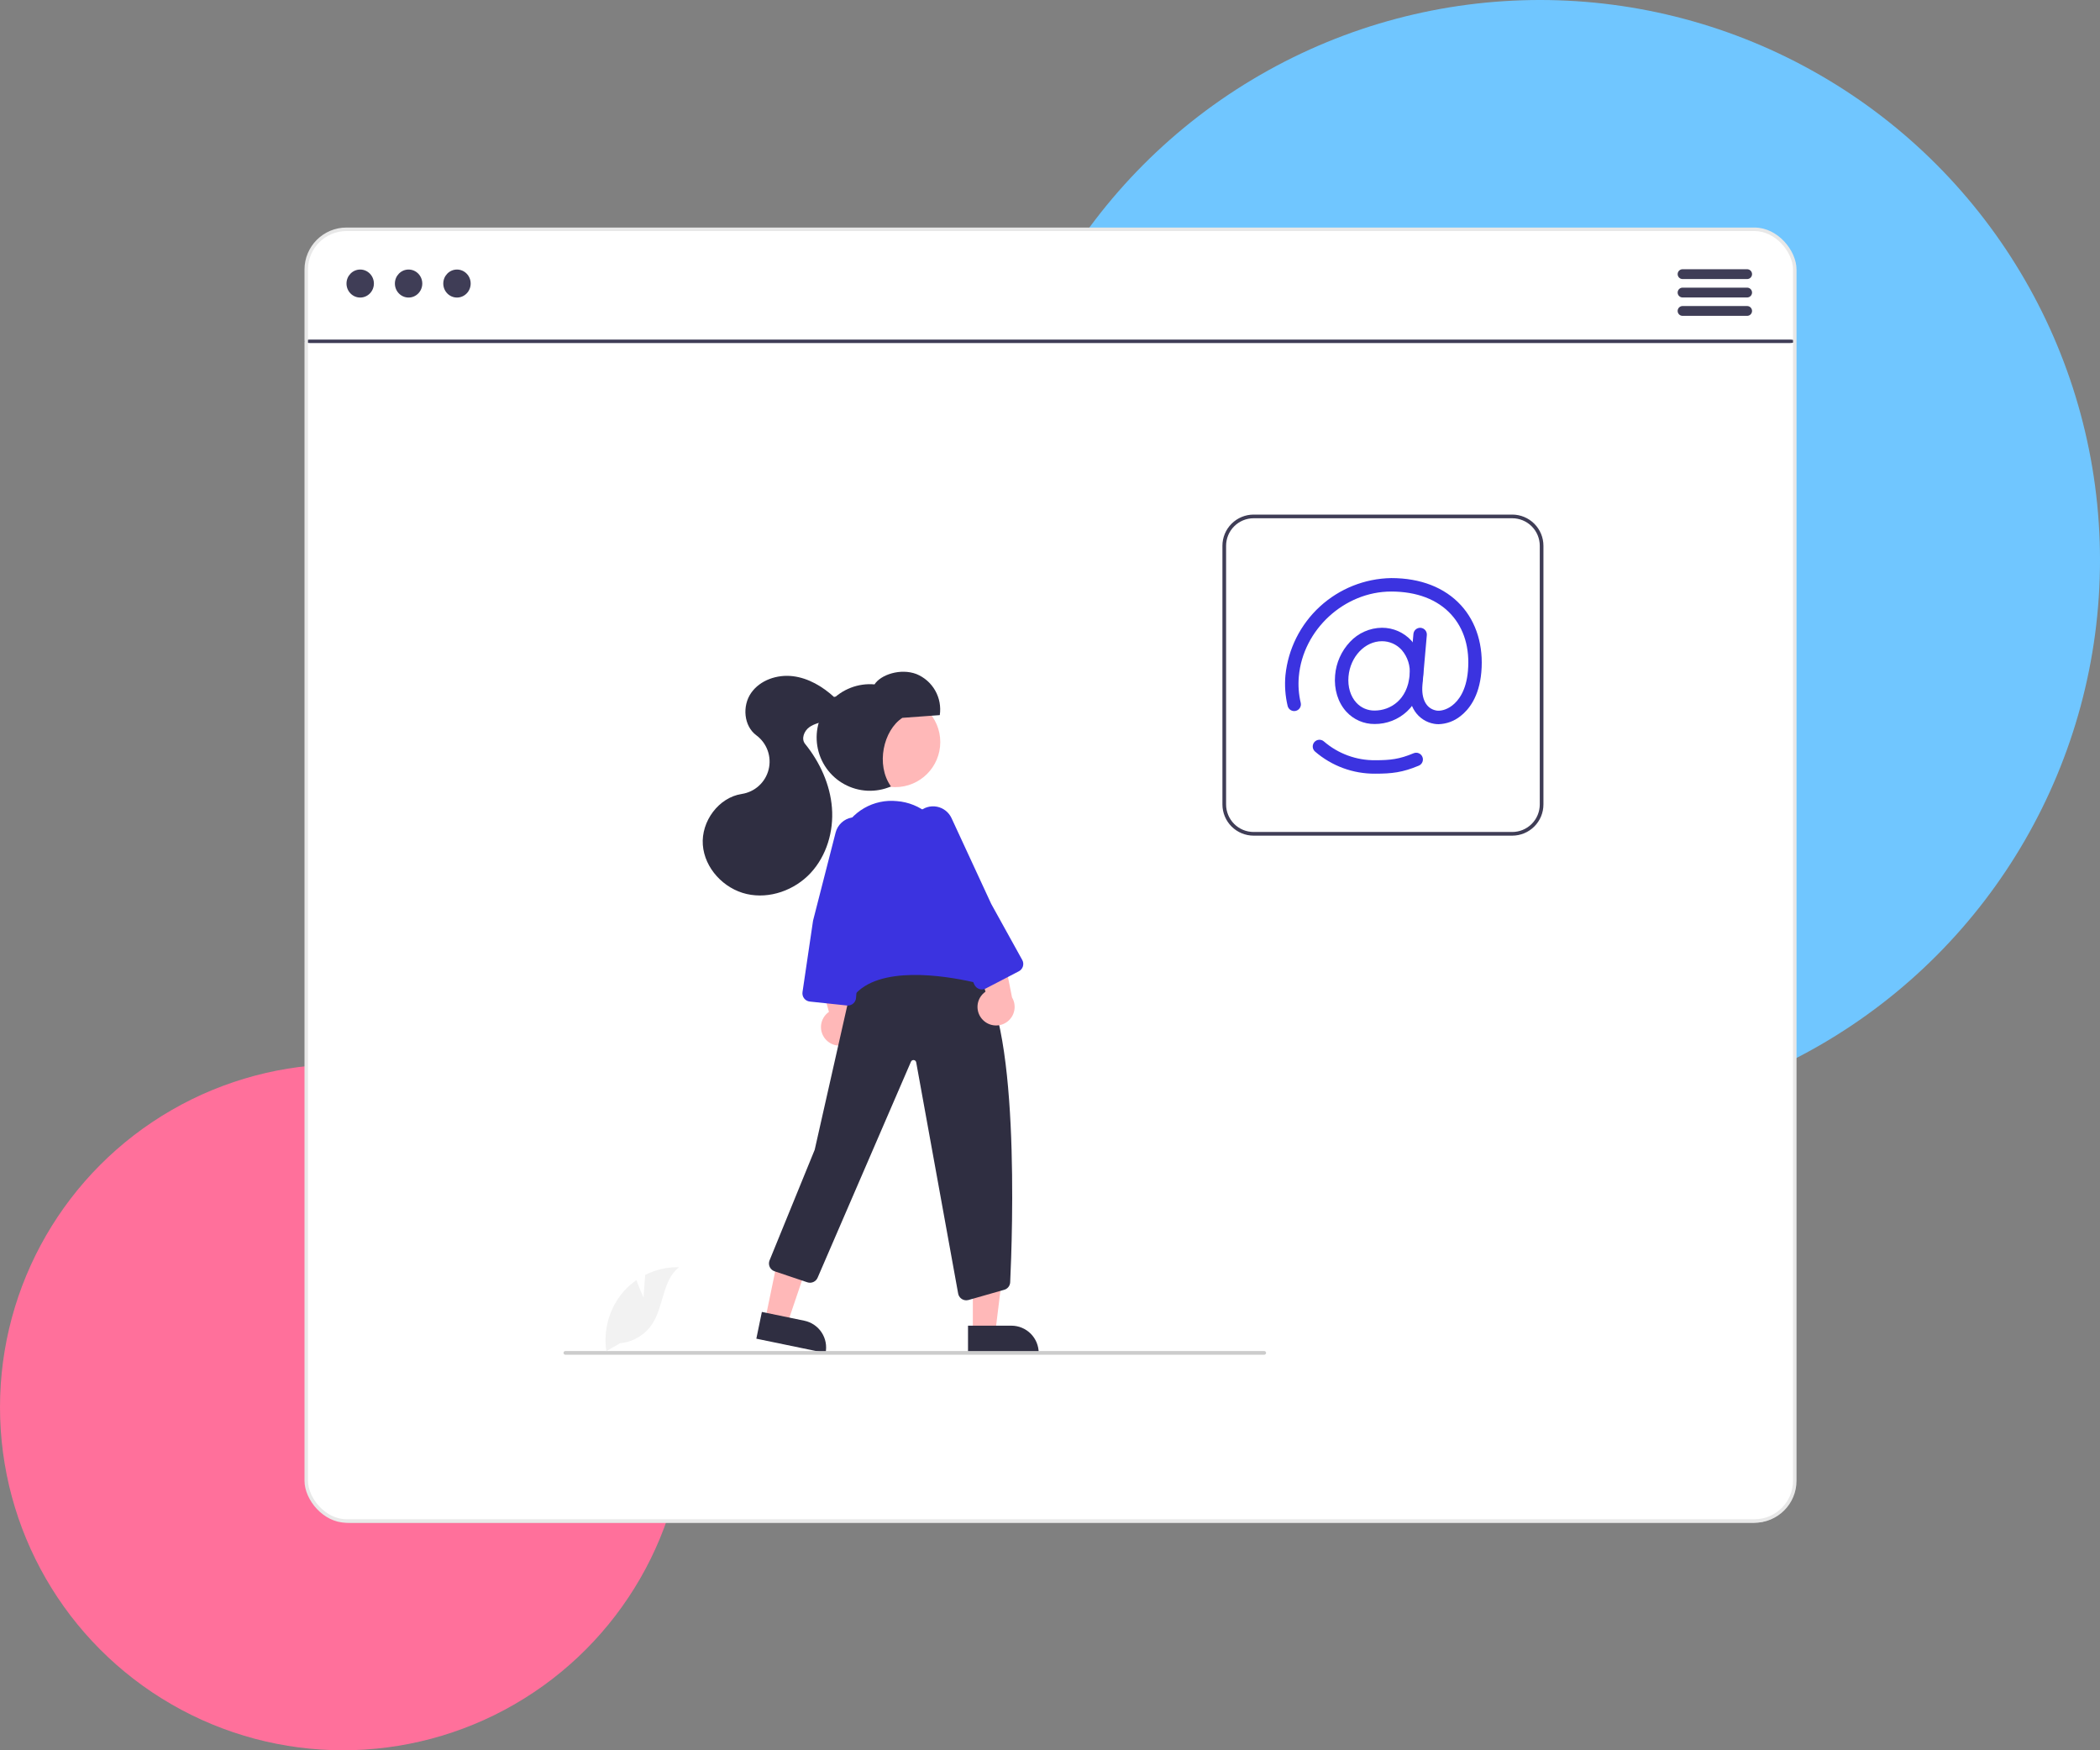 <svg width="600" height="500" viewBox="0 0 600 500" fill="none" xmlns="http://www.w3.org/2000/svg">
<rect x="0" y="0" width="600" height="500" fill="#808080" stroke="none"/>
<g clip-path="url(#clip0_1156_1496)">
<circle cx="440" cy="160" r="160" fill="#70C6FF"/>
<circle cx="98" cy="402" r="98" fill="#FF709B"/>
<path d="M88 98H513V423C513 429.627 507.627 435 501 435H100C93.373 435 88 429.627 88 423V98Z" fill="#D9D9D9"/>
<rect x="87.5" y="65.5" width="425.292" height="369" rx="11.5" fill="white"/>
<path d="M511.354 98H88.646C88.206 97.997 87.788 97.943 87.48 97.85C87.172 97.756 87 97.631 87 97.5C87 97.369 87.172 97.244 87.48 97.15C87.788 97.057 88.206 97.003 88.646 97H511.354C511.794 97.003 512.212 97.057 512.52 97.15C512.828 97.244 513 97.369 513 97.5C513 97.631 512.828 97.756 512.52 97.85C512.212 97.943 511.794 97.997 511.354 98V98Z" fill="#3F3D56"/>
<path d="M102.913 85C105.074 85 106.826 83.209 106.826 81C106.826 78.791 105.074 77 102.913 77C100.752 77 99 78.791 99 81C99 83.209 100.752 85 102.913 85Z" fill="#3F3D56"/>
<path d="M116.739 85C118.9 85 120.652 83.209 120.652 81C120.652 78.791 118.9 77 116.739 77C114.578 77 112.826 78.791 112.826 81C112.826 83.209 114.578 85 116.739 85Z" fill="#3F3D56"/>
<path d="M130.565 85C132.726 85 134.478 83.209 134.478 81C134.478 78.791 132.726 77 130.565 77C128.404 77 126.652 78.791 126.652 81C126.652 83.209 128.404 85 130.565 85Z" fill="#3F3D56"/>
<path d="M499.213 76.911H480.704C480.337 76.918 479.988 77.069 479.731 77.331C479.474 77.593 479.33 77.946 479.33 78.313C479.33 78.68 479.474 79.032 479.731 79.294C479.988 79.556 480.337 79.707 480.704 79.714H499.213C499.58 79.707 499.929 79.556 500.186 79.294C500.443 79.032 500.587 78.68 500.587 78.313C500.587 77.946 500.443 77.593 500.186 77.331C499.929 77.069 499.58 76.918 499.213 76.911V76.911Z" fill="#3F3D56"/>
<path d="M499.211 82.172H480.702C480.335 82.179 479.986 82.33 479.729 82.592C479.472 82.854 479.328 83.206 479.328 83.573C479.328 83.94 479.472 84.293 479.729 84.555C479.986 84.817 480.335 84.968 480.702 84.975H499.211C499.578 84.968 499.927 84.817 500.184 84.555C500.441 84.293 500.585 83.94 500.585 83.573C500.585 83.206 500.441 82.854 500.184 82.592C499.927 82.33 499.578 82.179 499.211 82.172V82.172Z" fill="#3F3D56"/>
<path d="M499.211 87.425H480.702C480.335 87.433 479.986 87.584 479.729 87.846C479.472 88.108 479.328 88.46 479.328 88.827C479.328 89.194 479.472 89.546 479.729 89.808C479.986 90.07 480.335 90.221 480.702 90.228H499.211C499.578 90.221 499.927 90.07 500.184 89.808C500.441 89.546 500.585 89.194 500.585 88.827C500.585 88.46 500.441 88.108 500.184 87.846C499.927 87.584 499.578 87.433 499.211 87.425V87.425Z" fill="#3F3D56"/>
<g clip-path="url(#clip1_1156_1496)">
<path d="M277.954 380.541H284.38L287.436 355.756L277.953 355.757L277.954 380.541Z" fill="#FFB8B8"/>
<path d="M296.771 386.506L276.577 386.507L276.577 378.705L288.969 378.704C289.993 378.704 291.008 378.906 291.955 379.298C292.901 379.69 293.761 380.265 294.486 380.989C295.211 381.714 295.785 382.574 296.177 383.521C296.57 384.467 296.771 385.482 296.771 386.506V386.506Z" fill="#2F2E41"/>
<path d="M218.654 376.854L224.947 378.155L232.959 354.504L223.673 352.583L218.654 376.854Z" fill="#FFB8B8"/>
<path d="M235.873 386.507L216.097 382.418L217.677 374.778L229.812 377.287C231.839 377.706 233.616 378.913 234.752 380.642C235.889 382.371 236.292 384.481 235.873 386.507V386.507L235.873 386.507Z" fill="#2F2E41"/>
<path d="M236.084 297.112C235.542 296.564 235.127 295.904 234.867 295.178C234.608 294.453 234.511 293.679 234.583 292.912C234.655 292.145 234.895 291.403 235.284 290.738C235.674 290.074 236.205 289.503 236.84 289.066L231.854 271.012L241.112 274.014L244.427 290.698C245.091 291.812 245.323 293.131 245.079 294.405C244.836 295.679 244.133 296.82 243.104 297.61C242.076 298.401 240.793 298.787 239.499 298.695C238.205 298.603 236.99 298.04 236.084 297.112V297.112Z" fill="#FFB8B8"/>
<path d="M276.077 371.454C275.516 371.454 274.974 371.255 274.547 370.892C274.12 370.528 273.836 370.024 273.748 369.471L261.773 303.486C261.747 303.317 261.667 303.162 261.544 303.043C261.422 302.924 261.265 302.847 261.096 302.826C260.927 302.804 260.755 302.838 260.607 302.922C260.458 303.007 260.342 303.137 260.274 303.293L233.596 365.017C233.359 365.558 232.928 365.99 232.389 366.231C231.85 366.471 231.24 366.502 230.68 366.317L221.309 363.169C221.003 363.066 220.722 362.902 220.482 362.686C220.242 362.47 220.05 362.208 219.915 361.915C219.781 361.622 219.708 361.304 219.702 360.982C219.695 360.66 219.754 360.34 219.876 360.041L232.774 328.447L243.541 280.777L243.617 280.719C243.825 280.561 264.539 265.1 278.695 277.467C291.648 288.784 289.237 353.456 288.623 366.305C288.601 366.813 288.414 367.299 288.09 367.691C287.767 368.084 287.325 368.36 286.831 368.479L276.649 371.384C276.462 371.43 276.27 371.453 276.077 371.454Z" fill="#2F2E41"/>
<path d="M255.777 224.862C262.886 224.862 268.65 219.098 268.65 211.989C268.65 204.879 262.886 199.116 255.777 199.116C248.668 199.116 242.904 204.879 242.904 211.989C242.904 219.098 248.668 224.862 255.777 224.862Z" fill="#FFB8B8"/>
<path d="M280.806 291.346C280.264 290.799 279.849 290.139 279.59 289.413C279.331 288.688 279.234 287.914 279.306 287.147C279.378 286.38 279.617 285.638 280.007 284.973C280.397 284.309 280.928 283.738 281.562 283.3L276.576 265.247L285.834 268.249L289.15 284.932C289.814 286.047 290.046 287.366 289.802 288.64C289.558 289.914 288.855 291.055 287.827 291.845C286.799 292.636 285.516 293.022 284.222 292.93C282.928 292.838 281.713 292.274 280.806 291.346V291.346Z" fill="#FFB8B8"/>
<path d="M241.509 286.201C241.33 286.2 241.153 286.165 240.988 286.097C235.552 283.888 239.887 240.754 240.074 238.919L240.094 238.84C240.229 238.534 240.365 238.233 240.502 237.939C241.841 234.961 244.085 232.48 246.914 230.85C249.743 229.219 253.014 228.521 256.263 228.855C259.564 229.109 262.704 230.381 265.251 232.496C267.799 234.611 269.626 237.464 270.482 240.662L280.555 277.568C280.663 277.96 280.667 278.373 280.568 278.768C280.468 279.162 280.268 279.523 279.988 279.818C279.707 280.112 279.355 280.328 278.966 280.446C278.577 280.564 278.164 280.58 277.768 280.491C269.93 278.74 250.937 275.633 243.857 284.562C242.987 285.659 242.213 286.201 241.509 286.201Z" fill="#3B33E0"/>
<path d="M280.542 282.657C280.284 282.657 280.027 282.614 279.782 282.531C279.481 282.43 279.203 282.269 278.966 282.057C278.729 281.845 278.537 281.587 278.403 281.299L269.637 262.61L261.107 238.056C260.742 237 260.688 235.861 260.952 234.776C261.217 233.691 261.788 232.704 262.598 231.935V231.935C263.267 231.3 264.077 230.835 264.962 230.576C265.847 230.317 266.781 230.272 267.687 230.445C268.592 230.619 269.443 231.006 270.17 231.573C270.896 232.141 271.477 232.874 271.865 233.71L283.215 258.234L292.071 274.231C292.224 274.506 292.32 274.809 292.353 275.123C292.386 275.436 292.357 275.752 292.266 276.054C292.175 276.355 292.025 276.636 291.824 276.878C291.623 277.12 291.375 277.32 291.096 277.465L281.627 282.39C281.292 282.565 280.92 282.657 280.542 282.657V282.657Z" fill="#3B33E0"/>
<path d="M242.237 287.252C242.152 287.252 242.067 287.247 241.983 287.238L231.37 286.112C231.053 286.079 230.747 285.982 230.47 285.827C230.192 285.672 229.949 285.463 229.754 285.212C229.559 284.96 229.417 284.672 229.337 284.365C229.256 284.057 229.239 283.737 229.285 283.422L232.3 263.001L238.752 237.821C239.031 236.739 239.615 235.76 240.435 235.002C241.255 234.243 242.276 233.736 243.376 233.542V233.542C244.284 233.383 245.217 233.442 246.098 233.715C246.978 233.988 247.782 234.466 248.441 235.111C249.1 235.756 249.596 236.549 249.888 237.423C250.18 238.298 250.259 239.229 250.12 240.141L246.036 266.853L244.583 285.08C244.536 285.67 244.268 286.221 243.834 286.624C243.399 287.026 242.829 287.25 242.237 287.252V287.252Z" fill="#3B33E0"/>
<path d="M257.811 205.067L268.508 204.287C268.869 201.867 268.408 199.396 267.199 197.269C265.989 195.142 264.101 193.482 261.837 192.555C257.277 190.823 251.617 192.747 249.866 195.506C247.559 195.306 245.237 195.634 243.076 196.467C240.916 197.299 238.974 198.613 237.397 200.309C235.821 202.005 234.652 204.038 233.98 206.254C233.308 208.469 233.15 210.809 233.518 213.095C233.886 215.381 234.771 217.552 236.105 219.445C237.438 221.337 239.186 222.901 241.215 224.016C243.244 225.131 245.501 225.769 247.814 225.881C250.126 225.993 252.434 225.576 254.561 224.662C250.146 218.465 252.413 208.616 257.811 205.067Z" fill="#2F2E41"/>
<path d="M238.357 199.158C235.037 196.125 230.979 193.7 226.515 193.165C222.051 192.629 217.173 194.265 214.603 197.954C212.032 201.644 212.48 207.378 216.096 210.052C217.58 211.15 218.706 212.662 219.332 214.399C219.957 216.136 220.054 218.02 219.61 219.812C219.167 221.604 218.202 223.225 216.838 224.469C215.474 225.713 213.772 226.526 211.947 226.804C205.309 227.815 200.311 234.654 200.808 241.351C201.304 248.047 206.791 253.884 213.336 255.387C219.88 256.889 227.04 254.305 231.608 249.384C236.175 244.462 238.221 237.475 237.7 230.78C237.18 224.086 234.241 217.709 230.016 212.49C228.869 211.073 229.73 208.826 231.205 207.753C232.679 206.68 234.556 206.38 236.281 205.791C238.007 205.202 239.788 204.092 240.186 202.313C240.584 200.533 238.566 198.455 238.357 199.158Z" fill="#2F2E41"/>
<path d="M432.073 238.72H358.174C355.811 238.717 353.547 237.777 351.876 236.107C350.206 234.437 349.266 232.172 349.264 229.81V155.91C349.266 153.548 350.206 151.283 351.876 149.613C353.547 147.942 355.811 147.003 358.174 147H432.073C434.436 147.003 436.7 147.942 438.371 149.613C440.041 151.283 440.981 153.548 440.983 155.91V229.81C440.981 232.172 440.041 234.437 438.371 236.107C436.7 237.777 434.436 238.717 432.073 238.72ZM358.174 148.048C356.089 148.051 354.091 148.88 352.617 150.353C351.143 151.827 350.314 153.826 350.312 155.91V229.81C350.314 231.894 351.143 233.892 352.617 235.366C354.091 236.84 356.089 237.669 358.174 237.671H432.073C434.158 237.669 436.156 236.84 437.63 235.366C439.104 233.892 439.933 231.894 439.935 229.81V155.91C439.933 153.826 439.104 151.827 437.63 150.353C436.156 148.88 434.158 148.051 432.073 148.048H358.174Z" fill="#3F3D56"/>
<path d="M392.752 206.826C391.233 206.84 389.729 206.534 388.337 205.928C386.945 205.322 385.695 204.43 384.671 203.31C382.277 200.696 381.106 196.906 381.458 192.91C381.75 189.349 383.242 185.992 385.69 183.388C386.858 182.125 388.271 181.113 389.844 180.415C391.417 179.718 393.116 179.349 394.836 179.331C396.43 179.324 398.007 179.653 399.466 180.295C400.925 180.938 402.231 181.881 403.301 183.062C404.521 184.442 405.442 186.059 406.005 187.812C406.568 189.565 406.761 191.416 406.573 193.247V193.248C406.215 197.308 404.638 200.757 402.012 203.22C399.498 205.56 396.185 206.85 392.752 206.826V206.826ZM394.836 183.174C389.979 183.174 385.784 187.599 385.287 193.247C385.029 196.172 385.838 198.893 387.505 200.714C388.168 201.444 388.979 202.024 389.883 202.415C390.788 202.806 391.766 203 392.752 202.983C397.283 202.983 402.131 199.868 402.745 192.91V192.91C402.886 191.609 402.757 190.294 402.365 189.045C401.973 187.797 401.327 186.644 400.467 185.658C399.755 184.872 398.886 184.245 397.916 183.817C396.946 183.389 395.896 183.17 394.836 183.174V183.174Z" fill="#3B33E0"/>
<path d="M411.019 206.877C410.59 206.878 410.162 206.841 409.74 206.767C408.631 206.576 407.572 206.16 406.628 205.547C405.684 204.933 404.875 204.134 404.25 203.198C402.884 201.165 402.308 198.44 402.583 195.32L403.836 181.091C403.882 180.584 404.127 180.116 404.517 179.79C404.908 179.463 405.412 179.305 405.919 179.349C406.426 179.394 406.894 179.638 407.222 180.028C407.549 180.418 407.708 180.921 407.665 181.429L406.411 195.657C406.052 199.736 407.547 202.475 410.411 202.983C411.394 203.157 413.16 202.887 414.903 201.551C416.683 200.188 418.909 197.37 419.409 191.687C419.984 185.169 418.318 179.572 414.592 175.503C410.686 171.238 404.772 168.983 397.491 168.983C384.108 168.983 372.267 179.868 371.096 193.246C370.867 195.763 371.048 198.301 371.632 200.76C371.752 201.255 371.669 201.778 371.403 202.213C371.137 202.647 370.709 202.959 370.214 203.078C369.718 203.197 369.196 203.115 368.761 202.849C368.326 202.583 368.015 202.155 367.896 201.66C367.214 198.797 367.002 195.842 367.267 192.911C368.033 185.385 371.532 178.401 377.103 173.282C382.673 168.164 389.928 165.267 397.491 165.14C405.879 165.14 412.773 167.826 417.427 172.908C421.836 177.723 423.9 184.512 423.238 192.025C422.615 199.099 419.633 202.769 417.24 204.602C415.467 206.013 413.284 206.81 411.019 206.877Z" fill="#3B33E0"/>
<path d="M392.906 221.017C386.598 221.068 380.488 218.819 375.719 214.69C375.529 214.524 375.374 214.322 375.262 214.095C375.151 213.868 375.085 213.622 375.068 213.37C375.052 213.118 375.086 212.865 375.167 212.626C375.249 212.387 375.376 212.167 375.543 211.977C375.71 211.787 375.912 211.632 376.139 211.521C376.366 211.41 376.612 211.344 376.864 211.328C377.116 211.312 377.369 211.346 377.608 211.428C377.847 211.509 378.067 211.637 378.257 211.804C382.325 215.315 387.533 217.224 392.906 217.174C397.215 217.174 399.822 216.886 403.881 215.181C404.114 215.083 404.363 215.032 404.616 215.03C404.868 215.029 405.118 215.077 405.352 215.173C405.586 215.268 405.799 215.409 405.978 215.586C406.157 215.764 406.3 215.975 406.398 216.208C406.496 216.44 406.547 216.69 406.548 216.942C406.549 217.195 406.501 217.445 406.405 217.679C406.31 217.912 406.169 218.125 405.991 218.304C405.814 218.484 405.603 218.626 405.37 218.724C400.728 220.674 397.652 221.017 392.906 221.017Z" fill="#3B33E0"/>
<path d="M361.211 387H161.524C161.385 387 161.252 386.945 161.154 386.846C161.055 386.748 161 386.615 161 386.476C161 386.337 161.055 386.204 161.154 386.105C161.252 386.007 161.385 385.952 161.524 385.952H361.211C361.35 385.952 361.483 386.007 361.581 386.105C361.68 386.204 361.735 386.337 361.735 386.476C361.735 386.615 361.68 386.748 361.581 386.846C361.483 386.945 361.35 387 361.211 387Z" fill="#CCCCCC"/>
<path d="M183.872 370.666L184.33 364.206C187.329 362.684 190.648 361.929 194 362.005C189.284 365.704 189.662 373.095 186.396 378.154C185.366 379.724 184 381.038 182.401 382C180.802 382.962 179.01 383.546 177.158 383.709L173.234 386C172.785 382.989 172.984 379.916 173.819 376.991C174.653 374.066 176.103 371.36 178.067 369.058C179.182 367.778 180.451 366.645 181.845 365.687C182.703 368.186 183.872 370.666 183.872 370.666Z" fill="#F2F2F2"/>
</g>
<rect x="87.5" y="65.5" width="425.292" height="369" rx="11.5" stroke="#E8E8E8"/>
</g>
<defs>
<clipPath id="clip0_1156_1496">
<rect width="600" height="500" fill="white"/>
</clipPath>
<clipPath id="clip1_1156_1496">
<rect width="279.983" height="240" fill="white" transform="translate(161 147)"/>
</clipPath>
</defs>
</svg>
